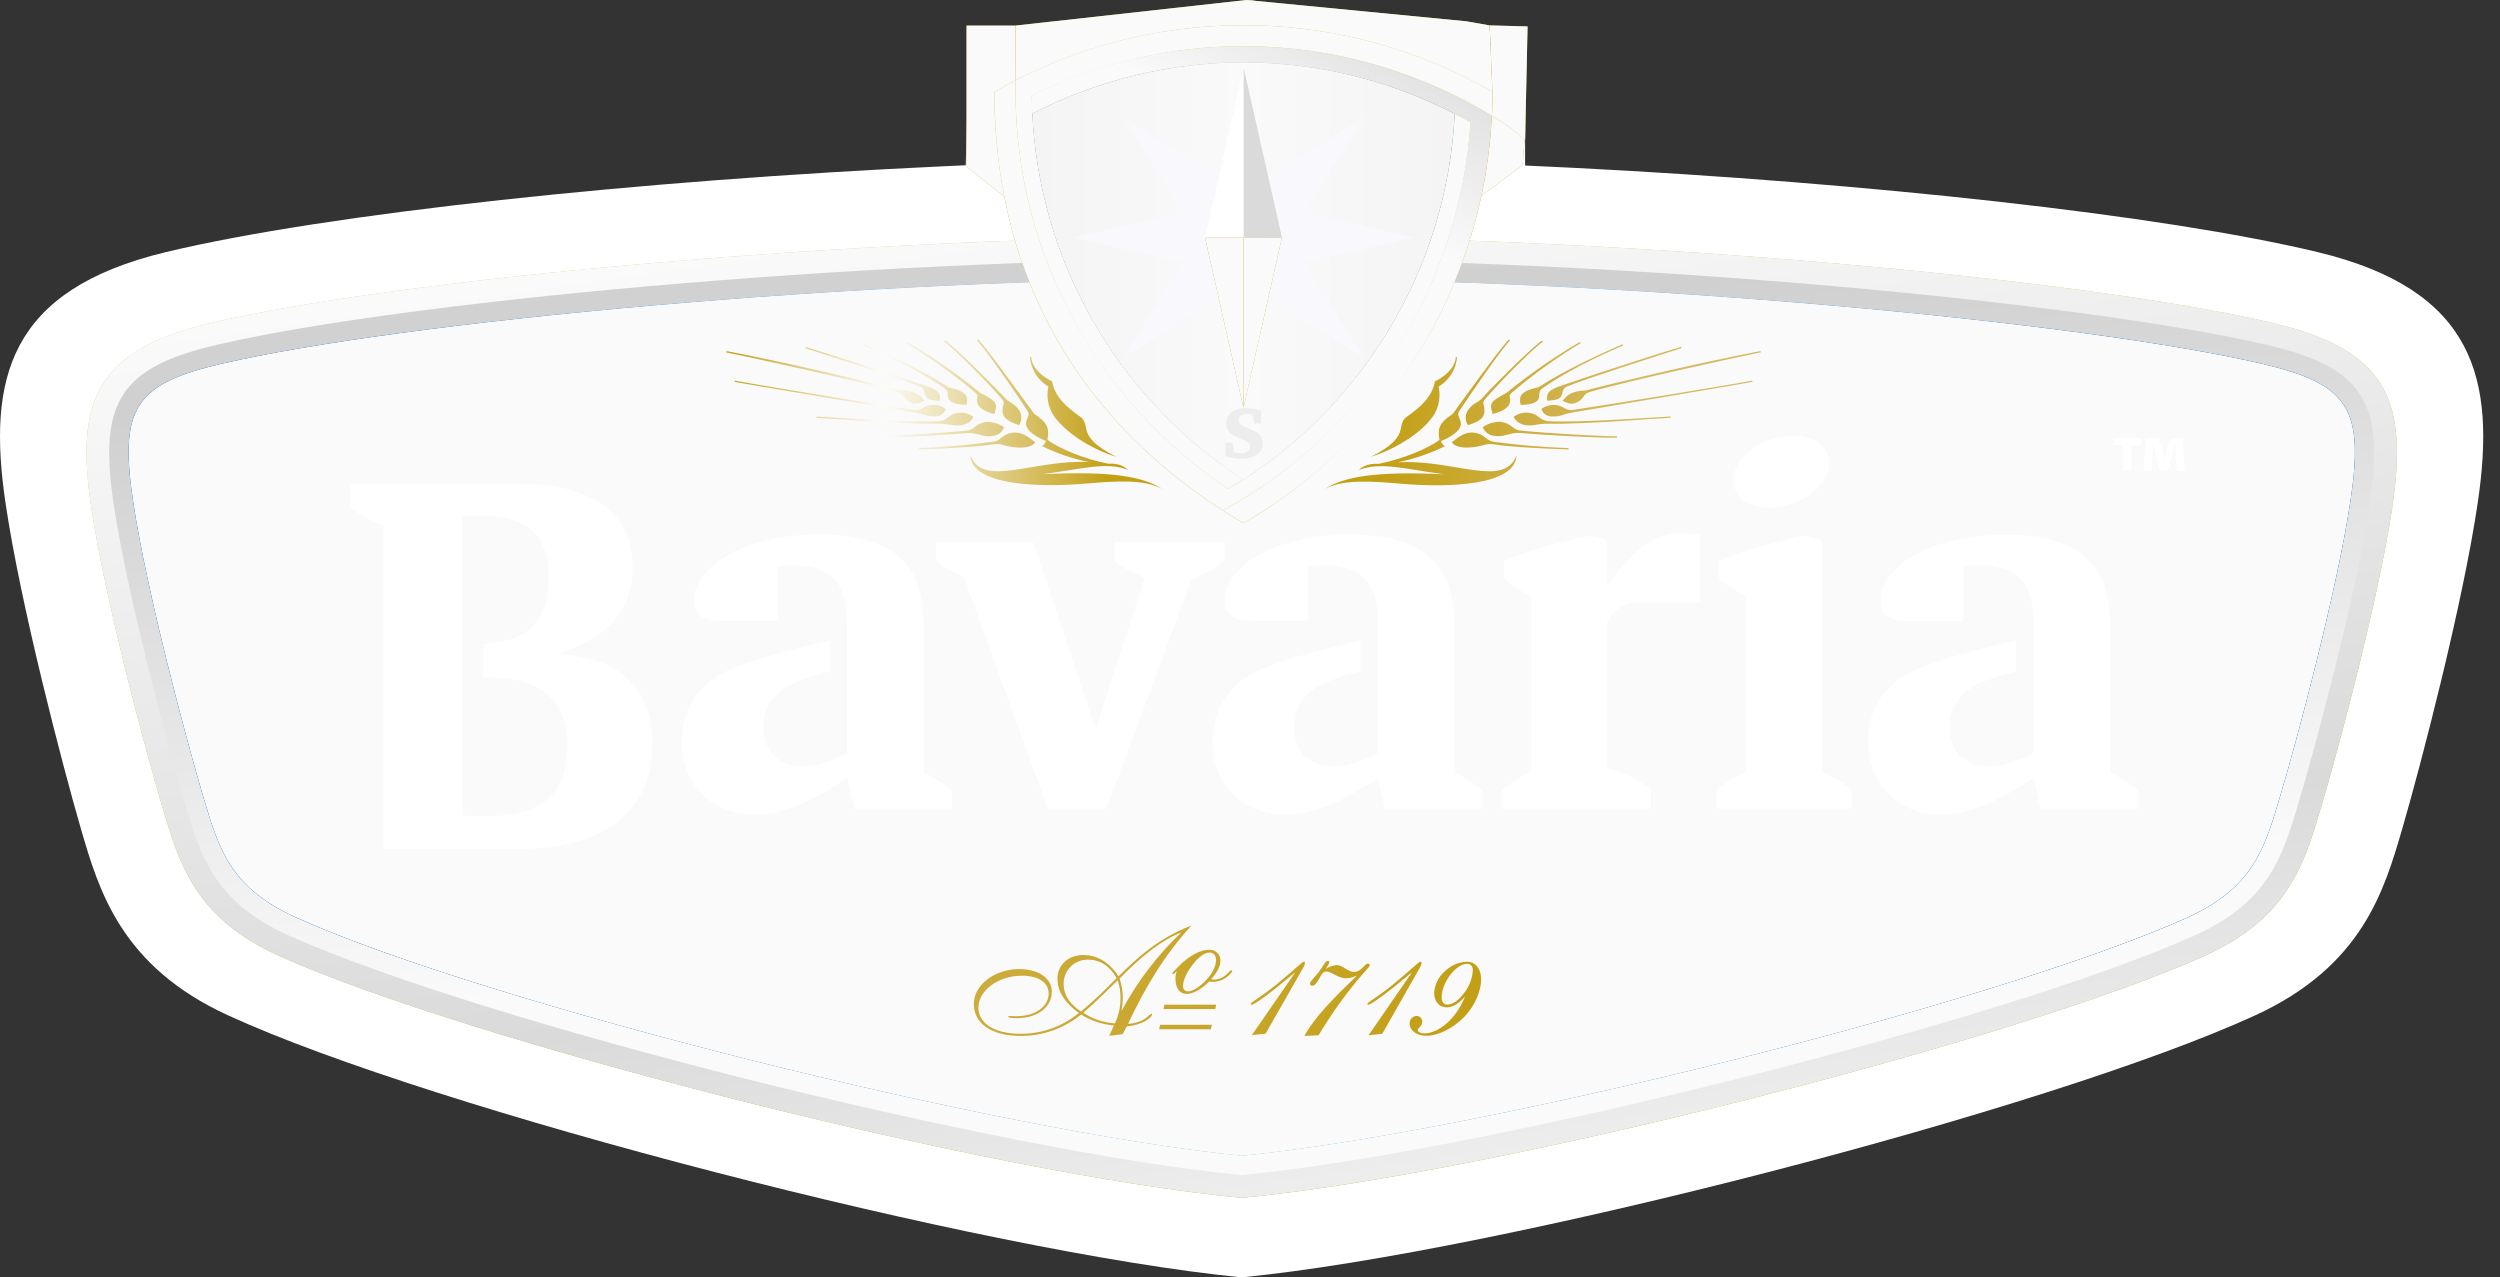 <svg width="137" height="70" viewBox="0 0 137 70" fill="none" xmlns="http://www.w3.org/2000/svg">
<rect x="0" y="0" width="137" height="70" fill="#333333" stroke="none"/>
<path d="M68.041 70C53.935 68.619 23.709 60.791 12.491 55.638C6.625 52.951 5.414 48.779 4.439 45.435C3.43 41.961 1.109 33.089 0.296 27.517C-0.688 20.795 0.431 15.892 9.093 13.815C17.904 11.703 34.983 9.887 51.727 9.111L52.922 9.057L53.12 1.735L68.588 0.018L83.575 2.918V9.071C84.451 9.109 85.327 9.151 86.204 9.195C102.343 10.015 118.498 11.775 126.985 13.81C135.647 15.887 136.769 20.79 135.786 27.511C134.967 33.104 132.647 41.97 131.651 45.389C130.655 48.809 129.455 52.946 123.588 55.64C112.374 60.791 82.15 68.619 68.041 70Z" fill="white"/>
<path d="M68.042 65.643C81.955 64.314 110.429 57.024 120.744 52.411C125.394 50.331 126.268 47.342 127.173 44.31C128.179 40.95 130.352 32.763 131.095 27.813C131.972 21.932 130.82 19.166 124.486 17.687C114.097 15.261 89.005 12.944 68.047 12.944C47.089 12.944 21.991 15.261 11.608 17.687C5.275 19.166 4.118 21.932 5.002 27.813C5.743 32.763 7.918 40.95 8.923 44.31C9.829 47.342 10.702 50.331 15.354 52.411C25.656 57.024 54.128 64.314 68.042 65.643Z" fill="url(#paint0_linear_308_1311)"/>
<path d="M68.041 64.396C54.631 63.091 26.412 56.002 15.855 51.279C11.748 49.445 10.996 46.921 10.123 43.998C9.21 40.939 6.979 32.638 6.227 27.632C5.384 22.006 6.598 20.129 11.883 18.895C21.628 16.616 46.518 14.183 68.041 14.183C89.565 14.183 114.456 16.62 124.202 18.895C129.486 20.122 130.701 22.006 129.856 27.632C129.102 32.654 126.876 40.953 125.97 43.958C125.094 46.918 124.333 49.445 120.23 51.279C109.668 56.002 81.448 63.091 68.041 64.396Z" fill="url(#paint1_linear_308_1311)"/>
<path style="mix-blend-mode:multiply" d="M68.042 65.643C81.955 64.314 110.429 57.024 120.744 52.411C125.394 50.331 126.268 47.342 127.173 44.31C128.179 40.95 130.352 32.763 131.095 27.813C131.972 21.932 130.82 19.166 124.486 17.687C114.097 15.261 89.005 12.944 68.047 12.944C47.089 12.944 21.991 15.261 11.608 17.687C5.275 19.166 4.118 21.932 5.002 27.813C5.743 32.763 7.918 40.95 8.923 44.31C9.829 47.342 10.702 50.331 15.354 52.411C25.656 57.024 54.128 64.314 68.042 65.643Z" fill="url(#paint2_linear_308_1311)"/>
<path style="mix-blend-mode:multiply" d="M68.041 64.396C54.631 63.091 26.412 56.002 15.855 51.279C11.748 49.445 10.996 46.921 10.123 43.998C9.21 40.939 6.979 32.638 6.227 27.632C5.384 22.006 6.598 20.129 11.883 18.895C21.628 16.616 46.518 14.183 68.041 14.183C89.565 14.183 114.456 16.62 124.202 18.895C129.486 20.122 130.701 22.006 129.856 27.632C129.102 32.654 126.876 40.953 125.97 43.958C125.094 46.918 124.333 49.445 120.23 51.279C109.668 56.002 81.448 63.091 68.041 64.396Z" fill="url(#paint3_linear_308_1311)"/>
<path d="M68.042 63.327C54.7 62.006 26.713 54.97 16.297 50.311C12.637 48.674 12.016 46.588 11.152 43.698C10.255 40.689 8.032 32.428 7.296 27.475C6.532 22.376 7.391 21.035 12.136 19.938C21.823 17.677 46.598 15.256 68.049 15.256C89.499 15.256 114.278 17.677 123.962 19.938C128.706 21.044 129.57 22.392 128.799 27.475C128.054 32.445 125.842 40.668 124.943 43.654C124.079 46.571 123.45 48.674 119.792 50.315C109.373 54.974 81.387 62.009 68.045 63.331L68.042 63.327Z" fill="#0093D4"/>
<path style="mix-blend-mode:multiply" d="M68.042 63.327C54.7 62.006 26.713 54.97 16.297 50.311C12.637 48.674 12.016 46.588 11.152 43.698C10.255 40.689 8.032 32.428 7.296 27.475C6.532 22.376 7.391 21.035 12.136 19.938C21.823 17.677 46.598 15.256 68.049 15.256C89.499 15.256 114.278 17.677 123.962 19.938C128.706 21.044 129.57 22.392 128.799 27.475C128.054 32.445 125.842 40.668 124.943 43.654C124.079 46.571 123.45 48.674 119.792 50.315C109.373 54.974 81.387 62.009 68.045 63.331L68.042 63.327Z" fill="url(#paint4_linear_308_1311)"/>
<path d="M123.735 20.875C115.864 19.04 98.042 17.109 80.137 16.457C80.041 16.632 79.945 16.795 79.845 16.963C97.817 17.607 115.776 19.549 123.618 21.382C126.773 22.162 127.534 22.595 127.569 24.721C127.545 25.567 127.463 26.41 127.323 27.245C126.594 32.111 124.402 40.263 123.518 43.213C122.668 46.017 122.251 47.542 119.184 48.934C108.975 53.508 81.273 60.488 68.041 61.822C54.806 60.488 27.113 53.508 16.898 48.941C13.834 47.553 13.422 46.049 12.577 43.27C11.688 40.291 9.485 32.1 8.76 27.25C8.617 26.416 8.534 25.573 8.511 24.726C8.548 22.602 9.306 22.169 12.461 21.396C20.314 19.561 38.304 17.615 56.294 16.974C56.216 16.809 56.135 16.639 56.058 16.464C38.117 17.112 20.235 19.049 12.346 20.89C9.219 21.575 7.964 22.364 7.994 24.733C8.016 25.605 8.101 26.474 8.248 27.333C8.984 32.24 11.185 40.424 12.079 43.425C12.886 46.173 13.471 48.001 16.687 49.419C27.013 54.032 54.698 61 68.015 62.348H68.04H68.066C81.387 61 109.081 54.034 119.396 49.419C122.619 47.996 123.204 46.152 124.014 43.376C124.905 40.396 127.095 32.261 127.837 27.333C127.982 26.473 128.065 25.603 128.088 24.732C128.123 22.357 126.861 21.577 123.735 20.875Z" fill="#C39F14"/>
<g style="mix-blend-mode:multiply">
<path d="M68.042 63.327C54.7 62.006 26.713 54.97 16.297 50.311C12.637 48.674 12.016 46.588 11.152 43.698C10.255 40.689 8.032 32.428 7.296 27.475C6.532 22.376 7.391 21.035 12.136 19.938C21.823 17.677 46.598 15.256 68.049 15.256C89.499 15.256 114.278 17.677 123.962 19.938C128.706 21.044 129.57 22.392 128.799 27.475C128.054 32.445 125.842 40.668 124.943 43.654C124.079 46.571 123.45 48.674 119.792 50.315C109.373 54.974 81.387 62.009 68.045 63.331L68.042 63.327Z" fill="#FAFAFA"/>
</g>
<path d="M68.041 62.083L68.066 61.825L68.041 62.083Z" fill="#C39F14"/>
<path d="M66.648 55.054L66.597 55.298H63.76L63.812 55.054H66.648ZM66.412 56.158L66.357 56.402H63.521L63.574 56.158H66.412ZM61.041 56.197C60.403 56.14 59.786 55.935 59.241 55.598C58.31 56.358 57.144 56.773 55.942 56.77C54.318 56.77 53.366 56.081 53.366 55.017C53.366 53.953 54.538 53.105 55.842 53.105C56.959 53.105 57.641 53.647 57.641 54.332C57.641 55.182 56.877 55.797 55.713 55.797C55.399 55.797 55.25 55.764 55.25 55.706C55.25 55.689 55.28 55.671 55.334 55.671C55.388 55.671 55.483 55.689 55.674 55.689C56.794 55.689 57.467 55.121 57.467 54.448C57.467 53.857 56.92 53.468 56.018 53.468C54.67 53.468 53.616 54.3 53.616 55.221C53.616 56.06 54.475 56.651 55.926 56.651C57.092 56.656 58.222 56.254 59.122 55.514C58.337 54.938 57.949 54.323 57.949 53.633C57.949 52.818 58.603 52.334 59.379 52.334C59.972 52.334 60.738 52.616 61.292 53.507C62.282 52.525 63.427 51.438 65.3 50.713C63.788 52.353 62.724 54.178 61.818 56.106C62.743 56.057 62.971 55.559 63.109 55.559C63.109 55.559 63.137 55.559 63.137 55.584C63.137 55.741 62.638 56.174 61.753 56.241L61.521 56.672L60.782 56.763C60.876 56.577 60.959 56.378 61.041 56.194V56.197ZM61.192 53.601C60.813 52.928 60.277 52.588 59.614 52.588C59.44 52.587 59.267 52.62 59.106 52.685C58.944 52.751 58.797 52.848 58.674 52.971C58.55 53.094 58.452 53.24 58.386 53.401C58.319 53.563 58.285 53.735 58.286 53.91C58.286 54.518 58.587 54.984 59.236 55.433C59.918 54.855 60.571 54.242 61.192 53.598V53.601ZM61.404 54.725C61.41 54.383 61.359 54.043 61.253 53.719C60.627 54.318 60.035 54.933 59.362 55.499C59.879 55.842 60.478 56.043 61.097 56.081C61.298 55.656 61.403 55.192 61.404 54.721V54.725ZM64.734 51.098C63.746 51.472 62.631 52.315 61.353 53.627C61.472 53.976 61.531 54.341 61.528 54.709C61.524 54.944 61.499 55.179 61.453 55.41C62.31 53.805 63.419 52.349 64.738 51.095L64.734 51.098ZM66.529 53.689C66.822 53.669 67.096 53.538 67.295 53.322L67.416 53.198C67.437 53.184 67.462 53.175 67.488 53.173C67.514 53.173 67.525 53.191 67.525 53.224C67.526 53.232 67.525 53.239 67.523 53.246C67.522 53.254 67.519 53.261 67.514 53.266L67.416 53.372C67.297 53.505 67.152 53.613 66.99 53.688C66.828 53.763 66.652 53.803 66.473 53.806C66.401 53.808 66.329 53.802 66.259 53.789C65.809 54.239 65.374 54.465 65.032 54.465C64.643 54.465 64.413 54.162 64.413 53.598C64.417 53.467 64.442 53.338 64.487 53.216C64.394 53.322 64.329 53.382 64.285 53.382C64.242 53.382 64.238 53.372 64.238 53.347C64.238 53.322 64.366 53.172 64.615 52.926C65.207 52.339 65.805 52.05 66.24 52.05C66.323 52.041 66.406 52.051 66.485 52.077C66.564 52.104 66.636 52.147 66.697 52.204C66.757 52.261 66.805 52.331 66.836 52.408C66.867 52.485 66.882 52.568 66.878 52.651C66.878 52.968 66.703 53.284 66.371 53.657C66.424 53.672 66.478 53.682 66.532 53.685L66.529 53.689ZM65.115 54.329C65.29 54.329 65.632 54.171 65.982 53.829C66.415 53.414 66.639 52.953 66.639 52.616C66.639 52.35 66.499 52.199 66.289 52.199C66.012 52.199 65.698 52.427 65.346 52.874C64.993 53.321 64.829 53.771 64.829 54.029C64.831 54.225 64.923 54.325 65.118 54.325L65.115 54.329ZM70.986 53.277C69.547 54.483 68.725 55.065 68.587 55.065C68.56 55.065 68.541 55.04 68.541 55.007C68.541 54.931 69.048 54.676 69.943 53.955C70.934 53.147 71.356 52.706 71.44 52.706C71.479 52.706 71.512 52.73 71.512 52.756C71.5 52.857 71.466 52.953 71.412 53.039L69.354 56.644L68.601 56.726L70.986 53.277ZM74.367 53.452C74.178 53.547 73.972 53.602 73.761 53.614C73.335 53.614 72.958 53.237 72.69 53.237C72.495 53.237 72.402 53.428 72.255 53.692C72.132 53.91 72.026 54.018 71.905 54.018C71.874 54.019 71.844 54.009 71.822 53.988C71.799 53.968 71.785 53.94 71.782 53.91C71.782 53.794 72.005 53.601 72.264 53.272C72.558 52.881 72.625 52.655 72.769 52.655C72.818 52.655 72.844 52.678 72.844 52.739C72.838 52.78 72.823 52.82 72.8 52.855L72.651 53.103C72.83 52.982 73.036 52.907 73.251 52.886C73.573 52.886 73.878 53.261 74.185 53.261C74.627 53.261 74.769 52.804 74.96 52.804C75.035 52.804 75.063 52.839 75.063 52.912C75.063 53.019 73.85 54.096 72.259 56.73L71.479 56.77C72.034 55.755 73.053 54.721 74.371 53.449L74.367 53.452ZM77.382 53.277C75.938 54.483 75.116 55.065 74.977 55.065C74.951 55.065 74.932 55.04 74.932 55.007C74.932 54.931 75.44 54.676 76.334 53.955C77.321 53.147 77.747 52.706 77.827 52.706C77.868 52.706 77.903 52.73 77.903 52.756C77.89 52.857 77.855 52.953 77.801 53.039L75.75 56.649L74.995 56.732L77.382 53.277ZM79.294 55.205C78.879 55.205 78.593 54.914 78.593 54.39C78.624 53.953 78.823 53.544 79.149 53.251C79.477 52.918 79.919 52.722 80.386 52.702C80.84 52.702 81.165 53.07 81.165 53.675C81.165 54.279 80.84 55.089 80.278 55.689C79.624 56.379 78.781 56.761 78.162 56.761C77.606 56.761 77.247 56.446 77.247 56.102C77.243 56.049 77.251 55.995 77.268 55.945C77.285 55.894 77.312 55.848 77.347 55.808C77.383 55.767 77.426 55.735 77.474 55.711C77.522 55.688 77.574 55.674 77.627 55.671C77.669 55.671 77.71 55.679 77.749 55.694C77.787 55.71 77.822 55.734 77.851 55.763C77.88 55.793 77.903 55.828 77.918 55.867C77.933 55.906 77.941 55.947 77.939 55.989C77.939 56.246 77.692 56.339 77.692 56.428C77.692 56.546 77.827 56.627 78.078 56.627C78.761 56.627 79.759 55.925 80.286 54.607C79.943 55.005 79.601 55.203 79.298 55.203L79.294 55.205ZM80.397 52.818C79.778 52.818 79.003 53.841 79.003 54.656C79.003 54.912 79.135 55.054 79.291 55.054C79.605 55.054 79.943 54.821 80.257 54.383C80.518 54.043 80.676 53.635 80.71 53.207C80.718 52.951 80.598 52.818 80.397 52.818Z" fill="url(#paint5_linear_308_1311)"/>
<path d="M117.35 24.015V24.381H116.812V25.799H116.353V24.381H115.827V24.008L117.35 24.015ZM119.278 25.806L119.226 24.9C119.226 24.724 119.226 24.526 119.226 24.29H119.199C119.154 24.493 119.094 24.73 119.049 24.914L118.796 25.783H118.349L118.12 24.907C118.086 24.751 118.041 24.5 117.995 24.297H117.969C117.969 24.507 117.969 24.724 117.955 24.907L117.902 25.813H117.469L117.587 24.022H118.288L118.491 24.658C118.532 24.796 118.558 24.933 118.604 25.184C118.649 24.993 118.688 24.823 118.728 24.672L118.945 24.029H119.608L119.72 25.82L119.278 25.806Z" fill="white"/>
<path d="M86.145 22.472C85.883 22.511 85.699 22.309 85.458 22.237C85.291 22.187 85.114 22.176 84.942 22.207C84.77 22.237 84.608 22.308 84.468 22.413C84.507 22.538 84.587 22.648 84.695 22.722C84.804 22.797 84.934 22.832 85.066 22.823C85.539 22.833 85.606 22.702 86.196 22.6C88.368 22.229 95.442 21.051 96.052 20.919L96.005 20.861C95.404 20.991 88.307 22.153 86.145 22.472ZM84.794 21.964C85.089 21.911 85.458 21.964 85.581 21.657C85.634 21.526 85.623 21.284 85.877 21.179C86.961 20.725 90.827 19.51 92.154 19.075L92.128 19.007C91.565 19.161 87.939 20.318 85.884 21.024C85.085 21.303 84.68 21.401 84.794 21.964ZM85.62 21.964C85.821 22.038 86.123 22.279 86.561 21.964C86.784 21.808 86.815 21.57 87.087 21.491C89.111 20.896 95.922 19.41 96.496 19.308L96.476 19.238C93.469 19.808 88.883 20.875 86.882 21.401C85.979 21.422 85.791 21.789 85.62 21.969V21.964ZM81.157 21.88C80.982 22.055 80.73 22.101 80.482 22.427C80.384 22.55 80.327 22.701 80.32 22.859C80.314 23.016 80.358 23.172 80.445 23.303C81.124 23.07 81.397 22.895 81.343 22.367C81.324 22.164 81.21 22.083 81.374 21.881C82.354 20.747 84.074 19.054 84.549 18.718L84.491 18.662C84.007 19.007 82.209 20.746 81.157 21.885V21.88ZM81.799 22.686C82.149 22.593 82.768 22.413 82.759 21.918C82.759 21.715 82.645 21.708 82.842 21.522C84.025 20.513 85.29 19.604 86.622 18.802L86.575 18.742C85.165 19.568 83.821 20.5 82.554 21.531C81.623 22.022 81.623 22.102 81.799 22.691V22.686ZM83.331 22.186C83.706 22.186 84.296 22.139 84.347 21.745C84.372 21.57 84.314 21.433 84.535 21.273C86.3 20.036 88.431 19.17 88.957 18.928L88.915 18.863C87.998 19.266 85.835 20.227 84.316 21.215C83.317 21.44 83.22 21.699 83.331 22.192V22.186ZM80.81 23.713C80.184 23.627 79.75 24.114 79.557 24.239C79.778 24.555 80.4 24.59 81.057 24.451C81.408 24.381 81.459 24.307 81.806 24.342C82.714 24.491 84.647 24.588 85.951 24.63V24.556C84.568 24.51 83.189 24.393 81.818 24.206C81.378 24.104 81.387 23.799 80.81 23.718V23.713ZM84.833 23.079C84.508 23.052 84.344 22.833 84.098 22.707C83.911 22.626 83.705 22.596 83.502 22.62C83.299 22.644 83.106 22.722 82.943 22.846C83.092 23.121 83.364 23.324 83.862 23.315C84.119 23.315 84.333 23.21 84.849 23.219C86.699 23.264 90.752 22.93 91.558 22.891L91.537 22.823C90.88 22.851 86.67 23.172 84.833 23.084V23.079ZM83.255 23.585C82.871 23.524 82.863 23.224 82.267 23.116C81.904 23.097 81.547 23.202 81.252 23.413C81.394 23.704 81.613 23.92 82.163 23.901C82.535 23.885 82.824 23.703 83.257 23.725C84.756 23.85 87.62 24.004 88.613 23.985L88.601 23.91C87.912 23.918 84.747 23.746 83.262 23.59L83.255 23.585ZM78.311 23.084C78.548 22.835 78.72 22.531 78.812 22.2C78.903 21.868 78.912 21.519 78.837 21.184C79.122 21.016 79.363 20.782 79.538 20.5C79.713 20.219 79.818 19.9 79.843 19.57H79.781C79.723 20.413 78.633 20.9 78.633 20.9C78.482 21.761 77.816 22.327 77.108 22.828C76.861 23.003 76.819 23.193 76.758 23.529C76.67 23.973 76.286 24.455 75.119 25.035C76.108 24.732 77.445 24.06 78.318 23.089L78.311 23.084ZM76.616 25.326C77.507 25.147 78.371 24.852 79.185 24.449C79.131 24.42 79.083 24.38 79.046 24.331C79.008 24.282 78.982 24.226 78.968 24.165C79.206 24.079 79.431 23.961 79.638 23.815C80.002 23.548 80.118 23.317 80.028 23.059C79.932 22.772 79.843 22.726 79.986 22.498C80.637 21.517 82.223 19.212 82.742 18.658L82.677 18.607C81.935 19.449 80.451 21.531 79.604 22.689C78.849 23.173 78.77 23.51 78.887 24.106C78.267 24.57 76.889 25.157 75.543 25.419C74.987 25.384 74.642 25.573 74.469 25.757C75.634 25.287 76.987 25.708 79.157 25.992C75.329 25.806 73.626 26.134 72.565 26.814C73.606 26.234 75.194 26.376 76.833 26.512C79.269 26.719 83.034 26.645 83.106 24.959C82.412 26.763 79.708 25.171 76.623 25.331L76.616 25.326ZM40.285 20.86L40.241 20.918C40.847 21.049 47.923 22.227 50.095 22.598C50.685 22.7 50.75 22.831 51.224 22.821C51.355 22.83 51.486 22.795 51.595 22.721C51.704 22.646 51.784 22.537 51.823 22.411C51.683 22.306 51.521 22.236 51.349 22.205C51.177 22.175 51 22.185 50.833 22.236C50.593 22.307 50.408 22.509 50.146 22.47C47.983 22.153 40.888 20.991 40.285 20.86ZM50.405 21.035C48.352 20.334 44.726 19.172 44.163 19.017L44.135 19.086C45.462 19.517 49.331 20.732 50.412 21.189C50.666 21.294 50.656 21.54 50.708 21.668C50.833 21.98 51.201 21.922 51.495 21.974C51.611 21.401 51.204 21.303 50.405 21.028V21.035ZM49.402 21.401C47.408 20.875 42.822 19.803 39.822 19.242L39.801 19.312C40.374 19.414 47.185 20.9 49.208 21.494C49.476 21.573 49.508 21.811 49.734 21.967C50.17 22.279 50.47 22.038 50.673 21.967C50.498 21.789 50.309 21.422 49.402 21.401ZM51.798 18.656L51.741 18.712C52.216 19.049 53.935 20.742 54.917 21.876C55.081 22.078 54.966 22.158 54.945 22.362C54.894 22.888 55.167 23.063 55.844 23.298C55.932 23.167 55.977 23.011 55.97 22.854C55.964 22.696 55.906 22.544 55.807 22.421C55.56 22.095 55.299 22.043 55.132 21.875C54.081 20.746 52.284 19.007 51.798 18.662V18.656ZM53.727 21.531C52.464 20.503 51.126 19.573 49.723 18.748L49.672 18.807C51.005 19.609 52.269 20.519 53.453 21.527C53.649 21.713 53.535 21.72 53.534 21.924C53.534 22.418 54.137 22.598 54.496 22.691C54.661 22.102 54.666 22.022 53.735 21.536L53.727 21.531ZM51.974 21.215C50.454 20.227 48.293 19.266 47.376 18.863L47.334 18.928C47.86 19.172 49.991 20.036 51.756 21.273C51.977 21.433 51.918 21.566 51.942 21.745C51.995 22.139 52.584 22.183 52.961 22.186C53.069 21.699 52.973 21.44 51.974 21.226V21.215ZM54.473 24.195C53.102 24.386 51.722 24.506 50.338 24.556V24.632C51.642 24.59 53.572 24.493 54.482 24.344C54.833 24.309 54.89 24.383 55.229 24.453C55.888 24.591 56.51 24.556 56.732 24.241C56.538 24.118 56.105 23.631 55.477 23.715C54.901 23.799 54.913 24.104 54.473 24.206V24.195ZM44.752 22.826L44.731 22.895C45.538 22.933 49.588 23.268 51.441 23.222C51.967 23.222 52.17 23.315 52.428 23.319C52.925 23.328 53.199 23.124 53.348 22.849C53.184 22.726 52.991 22.648 52.787 22.623C52.584 22.599 52.377 22.629 52.189 22.711C51.946 22.837 51.783 23.061 51.457 23.082C49.62 23.172 45.41 22.851 44.752 22.828V22.826ZM47.681 23.916L47.671 23.992C48.664 24.011 51.527 23.857 53.025 23.732C53.458 23.706 53.748 23.888 54.121 23.908C54.669 23.927 54.892 23.711 55.029 23.42C54.735 23.209 54.377 23.104 54.016 23.122C53.42 23.231 53.409 23.531 53.025 23.592C51.542 23.746 48.379 23.918 47.681 23.918V23.916ZM61.169 25.031C60 24.451 59.617 23.969 59.53 23.526C59.46 23.184 59.418 22.989 59.179 22.825C58.478 22.328 57.805 21.762 57.651 20.896C57.651 20.896 56.562 20.409 56.506 19.566H56.445C56.47 19.896 56.574 20.216 56.749 20.497C56.925 20.778 57.165 21.013 57.451 21.18C57.376 21.516 57.384 21.865 57.476 22.196C57.568 22.528 57.74 22.831 57.977 23.08C58.846 24.06 60.182 24.732 61.169 25.033V25.031ZM53.176 24.952C53.25 26.639 57.015 26.705 59.447 26.505C61.081 26.369 62.676 26.227 63.717 26.807C62.666 26.127 60.953 25.799 57.125 25.985C59.297 25.701 60.65 25.284 61.814 25.75C61.638 25.566 61.288 25.377 60.741 25.412C59.393 25.156 58.017 24.563 57.397 24.099C57.511 23.503 57.434 23.166 56.678 22.683C55.831 21.524 54.349 19.442 53.605 18.6L53.542 18.651C54.068 19.205 55.646 21.51 56.294 22.491C56.44 22.719 56.35 22.765 56.252 23.052C56.166 23.31 56.279 23.541 56.645 23.808C56.852 23.954 57.077 24.072 57.314 24.158C57.301 24.219 57.275 24.275 57.237 24.324C57.199 24.373 57.152 24.413 57.097 24.442C57.912 24.845 58.776 25.139 59.667 25.319C56.584 25.171 53.875 26.763 53.176 24.954V24.952Z" fill="url(#paint6_linear_308_1311)"/>
<path d="M54.496 5.036C54.88 4.815 55.267 4.601 55.658 4.401C55.556 8.812 56.57 13.178 58.607 17.092C60.644 21.006 63.637 24.342 67.309 26.789C70.919 24.66 73.944 21.666 76.111 18.078C78.278 14.49 79.519 10.419 79.724 6.233C80.014 6.382 80.303 6.538 80.589 6.701C80.304 11.104 78.91 15.363 76.537 19.083C74.163 22.803 70.888 25.863 67.016 27.977C58.569 22.546 54.491 14.448 54.496 5.036Z" fill="url(#paint7_linear_308_1311)"/>
<path d="M68.148 28.668C67.763 28.449 67.386 28.218 67.016 27.978C70.888 25.861 74.161 22.8 76.533 19.079C78.904 15.359 80.297 11.099 80.581 6.696C76.931 4.633 72.826 3.51 68.634 3.427C64.442 3.345 60.296 4.305 56.568 6.222C56.552 5.895 56.545 5.567 56.541 5.236C60.498 3.282 64.885 2.361 69.293 2.556C73.701 2.752 77.988 4.058 81.757 6.354C81.532 10.914 80.168 15.345 77.791 19.242C75.414 23.14 72.099 26.381 68.148 28.668Z" fill="url(#paint8_linear_308_1311)"/>
<path d="M55.659 4.399C55.555 8.811 56.568 13.177 58.602 17.092C60.638 21.007 63.629 24.345 67.299 26.794C67.583 26.626 67.862 26.454 68.138 26.277C64.614 24.007 61.709 20.896 59.685 17.225C57.661 13.553 56.581 9.436 56.542 5.244C60.498 3.289 64.883 2.365 69.292 2.558C73.7 2.752 77.988 4.056 81.757 6.35C81.778 5.912 81.79 5.474 81.787 5.027C77.83 2.749 73.367 1.499 68.803 1.389C64.239 1.28 59.72 2.314 55.659 4.399Z" fill="url(#paint9_linear_308_1311)"/>
<path d="M81.787 5.03C77.83 2.752 73.367 1.501 68.803 1.391C64.239 1.281 59.72 2.315 55.658 4.399L55.646 1.402L68.304 0L80.344 1.166L81.632 1.392L81.787 5.03Z" fill="url(#paint10_linear_308_1311)"/>
<path d="M68.136 26.277C64.75 24.097 61.934 21.139 59.922 17.65C57.91 14.162 56.76 10.243 56.568 6.22C60.149 4.38 64.119 3.42 68.145 3.423C72.172 3.425 76.141 4.388 79.72 6.233C79.524 10.255 78.371 14.172 76.356 17.658C74.341 21.144 71.523 24.099 68.136 26.277Z" fill="#0093D4"/>
<path style="mix-blend-mode:multiply" d="M68.136 26.277C64.75 24.097 61.934 21.139 59.922 17.65C57.91 14.162 56.76 10.243 56.568 6.22C60.149 4.38 64.119 3.42 68.145 3.423C72.172 3.425 76.141 4.388 79.72 6.233C79.524 10.255 78.371 14.172 76.356 17.658C74.341 21.144 71.523 24.099 68.136 26.277Z" fill="url(#paint11_linear_308_1311)"/>
<path style="mix-blend-mode:multiply" d="M68.136 26.277C64.75 24.097 61.934 21.139 59.922 17.65C57.91 14.162 56.76 10.243 56.568 6.22C60.149 4.38 64.119 3.42 68.145 3.423C72.172 3.425 76.141 4.388 79.72 6.233C79.524 10.255 78.371 14.172 76.356 17.658C74.341 21.144 71.523 24.099 68.136 26.277Z" fill="url(#paint12_linear_308_1311)"/>
<path style="mix-blend-mode:multiply" d="M68.148 28.668C67.763 28.449 67.386 28.218 67.016 27.978C70.888 25.861 74.161 22.8 76.533 19.079C78.904 15.359 80.297 11.099 80.581 6.696C76.931 4.633 72.826 3.51 68.634 3.427C64.442 3.345 60.296 4.305 56.568 6.222C56.552 5.895 56.545 5.567 56.541 5.236C60.498 3.282 64.885 2.361 69.293 2.556C73.701 2.752 77.988 4.058 81.757 6.354C81.532 10.914 80.168 15.345 77.791 19.242C75.414 23.14 72.099 26.381 68.148 28.668Z" fill="url(#paint13_linear_308_1311)"/>
<g style="mix-blend-mode:multiply">
<path style="mix-blend-mode:multiply" d="M55.659 4.399C55.555 8.811 56.568 13.177 58.602 17.092C60.638 21.007 63.629 24.345 67.299 26.794C67.583 26.626 67.862 26.454 68.138 26.277C64.614 24.007 61.709 20.896 59.685 17.225C57.661 13.553 56.581 9.436 56.542 5.244C60.498 3.289 64.883 2.365 69.292 2.558C73.7 2.752 77.988 4.056 81.757 6.35C81.778 5.912 81.79 5.474 81.787 5.027C77.83 2.749 73.367 1.499 68.803 1.389C64.239 1.28 59.72 2.314 55.659 4.399Z" fill="url(#paint14_linear_308_1311)"/>
</g>
<g style="mix-blend-mode:multiply">
<path style="mix-blend-mode:multiply" d="M81.787 5.03C77.83 2.752 73.367 1.501 68.803 1.391C64.239 1.281 59.72 2.315 55.658 4.399L55.646 1.402L68.304 0L80.344 1.166L81.632 1.392L81.787 5.03Z" fill="url(#paint15_linear_308_1311)"/>
</g>
<path d="M55.658 4.399L55.646 1.402H52.966V9.132L55.034 10.779C54.668 8.887 54.487 6.963 54.492 5.036C54.88 4.815 55.267 4.601 55.658 4.399Z" fill="url(#paint16_linear_308_1311)"/>
<g style="mix-blend-mode:multiply">
<path style="mix-blend-mode:multiply" d="M55.658 4.399L55.646 1.402H52.966V9.132L55.035 10.779C54.669 8.887 54.487 6.963 54.493 5.036C54.88 4.815 55.268 4.601 55.658 4.399Z" fill="url(#paint17_linear_308_1311)"/>
</g>
<path style="mix-blend-mode:multiply" d="M54.496 5.036C54.88 4.815 55.267 4.601 55.658 4.401C55.556 8.812 56.57 13.178 58.607 17.092C60.644 21.006 63.637 24.342 67.309 26.789C70.919 24.66 73.944 21.666 76.111 18.078C78.278 14.49 79.519 10.419 79.724 6.233C80.014 6.382 80.303 6.538 80.589 6.701C80.304 11.104 78.91 15.363 76.537 19.083C74.163 22.803 70.888 25.863 67.016 27.977C58.569 22.546 54.491 14.448 54.496 5.036Z" fill="url(#paint18_linear_308_1311)"/>
<path d="M81.624 1.392H81.634L81.788 5.029C81.788 5.47 81.788 5.914 81.758 6.352C82.4 6.717 83.001 7.149 83.552 7.64L83.576 7.658L83.711 1.448L81.624 1.392Z" fill="url(#paint19_linear_308_1311)"/>
<path d="M81.18 10.746C81.18 10.746 81.18 10.736 81.18 10.732L83.441 9.057L83.546 7.64C82.995 7.15 82.394 6.719 81.753 6.354C81.682 7.831 81.491 9.3 81.18 10.746Z" fill="url(#paint20_linear_308_1311)"/>
<path style="mix-blend-mode:multiply" d="M81.624 1.392H81.634L81.788 5.029C81.788 5.47 81.788 5.914 81.758 6.352C82.4 6.717 83.001 7.149 83.552 7.64L83.576 7.658L83.711 1.448L81.624 1.392Z" fill="url(#paint21_linear_308_1311)"/>
<path style="mix-blend-mode:multiply" d="M81.18 10.746C81.18 10.746 81.18 10.736 81.18 10.732L83.441 9.057L83.546 7.64C82.995 7.15 82.394 6.719 81.753 6.354C81.682 7.831 81.491 9.3 81.18 10.746Z" fill="url(#paint22_linear_308_1311)"/>
<path opacity="0.6" d="M71.44 14.387L77.464 13.025L71.44 11.659L74.735 6.434L68.145 10.59L61.556 6.434L64.851 11.659L58.827 13.025L64.851 14.387L61.556 19.613L68.145 15.457L74.735 19.613L71.44 14.387Z" fill="#E5F1FB"/>
<g style="mix-blend-mode:multiply">
<path d="M71.44 14.387L77.464 13.025L71.44 11.659L74.735 6.434L68.145 10.59L61.556 6.434L64.851 11.659L58.827 13.025L64.851 14.387L61.556 19.613L68.145 15.457L74.735 19.613L71.44 14.387Z" fill="#FAFAFA"/>
</g>
<g style="mix-blend-mode:multiply">
<path d="M71.44 14.387L77.464 13.025L71.44 11.659L74.735 6.434L68.145 10.59L61.556 6.434L64.851 11.659L58.827 13.025L64.851 14.387L61.556 19.613L68.145 15.457L74.735 19.613L71.44 14.387Z" fill="#F9F9FD"/>
</g>
<path d="M68.147 13.023V3.698L66.043 13.018L68.147 13.023Z" fill="white"/>
<path d="M70.255 13.023L68.152 3.704V13.023H70.255Z" fill="white"/>
<g style="mix-blend-mode:multiply">
<g style="mix-blend-mode:multiply">
<path d="M70.255 13.023L68.152 3.704V13.023H70.255Z" fill="#DADADA"/>
</g>
</g>
<path d="M66.037 13.023L68.14 22.342V13.023H66.037Z" fill="#C39F14"/>
<g style="mix-blend-mode:multiply">
<path style="mix-blend-mode:multiply" d="M66.037 13.023L68.14 22.342V13.023H66.037Z" fill="url(#paint23_linear_308_1311)"/>
</g>
<path d="M68.144 13.023V22.342L70.248 13.023H68.144Z" fill="url(#paint24_linear_308_1311)"/>
<g style="mix-blend-mode:multiply">
<path style="mix-blend-mode:multiply" d="M68.144 13.023V22.342L70.248 13.023H68.144Z" fill="url(#paint25_linear_308_1311)"/>
</g>
<path d="M67.164 24.262H67.542L67.632 24.756L67.688 24.816C67.79 24.83 67.893 24.836 67.996 24.835C68.317 24.835 68.503 24.686 68.503 24.47C68.504 24.398 68.478 24.328 68.431 24.274C68.299 24.129 68.072 24.083 67.802 23.962C67.391 23.787 67.193 23.55 67.193 23.203C67.193 22.712 67.59 22.363 68.245 22.363C68.54 22.368 68.832 22.422 69.109 22.525V23.201H68.734L68.653 22.756L68.604 22.709C68.527 22.681 68.446 22.669 68.364 22.672C68.047 22.672 67.875 22.814 67.875 23.023C67.875 23.271 68.101 23.34 68.461 23.492C68.941 23.692 69.193 23.852 69.193 24.285C69.193 24.793 68.767 25.143 68.043 25.143C67.746 25.134 67.452 25.086 67.167 25L67.164 24.262Z" fill="#EDEDED"/>
<path d="M52.161 43.347V44.306H46.809L46.421 42.624C44.493 43.949 42.849 44.636 41.338 44.636C38.998 44.636 37.363 42.967 37.363 40.639C37.363 38.755 38.337 37.4 40.083 36.654C41.258 36.151 43.063 35.651 45.469 35.087V36.808C42.972 37.372 41.824 38.172 41.824 39.849C41.824 41.162 42.672 42.012 43.99 42.012C44.639 42.012 45.44 41.758 46.414 41.281V33.991C46.414 31.949 45.483 30.98 43.503 30.98C43.195 30.975 42.887 31.005 42.586 31.069V34.021H39.557C38.527 34.021 38.038 33.719 38.038 32.857C38.038 31.143 40.649 29.294 44.865 29.294C47.327 29.294 48.95 29.893 49.844 31.171C50.509 32.124 50.633 33.332 50.633 34.929V42.361C51.027 42.534 51.86 42.974 52.161 43.347ZM79.718 42.362V34.931C79.718 33.334 79.594 32.126 78.924 31.173C78.036 29.895 76.411 29.296 73.95 29.296C69.735 29.296 67.114 31.145 67.114 32.859C67.114 33.721 67.602 34.023 68.634 34.023H71.668V31.069C71.97 31.005 72.279 30.975 72.588 30.98C74.567 30.98 75.499 31.949 75.499 33.991V41.281C74.525 41.758 73.72 42.012 73.074 42.012C71.754 42.012 70.909 41.162 70.909 39.849C70.909 38.172 72.055 37.372 74.555 36.808V35.087C72.141 35.651 70.348 36.151 69.168 36.654C67.416 37.4 66.447 38.757 66.447 40.639C66.447 42.967 68.082 44.636 70.424 44.636C71.927 44.636 73.563 43.949 75.507 42.624L75.89 44.306H81.238V43.347C80.938 42.974 80.104 42.534 79.718 42.362ZM96.976 24.1C95.565 24.612 94.71 25.809 95.062 26.777C95.414 27.744 96.841 28.112 98.25 27.597C99.659 27.082 100.517 25.886 100.164 24.919C99.812 23.951 98.385 23.585 96.976 24.1ZM99.852 42.313C100.296 42.489 101.141 42.943 101.486 43.325V44.306H94.058V43.325C94.4 42.943 95.248 42.489 95.689 42.313V32.661C95.139 32.387 94.517 32.014 94.191 31.678V30.745C95.213 30.228 97.64 29.581 98.848 29.371C99.199 29.383 99.542 29.474 99.852 29.639V42.313ZM88.079 29.639C87.769 29.478 87.427 29.389 87.078 29.378C85.869 29.588 83.439 30.235 82.416 30.752V31.685C82.745 32.021 83.368 32.394 83.916 32.668V42.32C83.476 42.496 82.63 42.95 82.284 43.332V44.313H90.473V43.227C89.75 42.714 88.938 42.338 88.079 42.117V34.054C88.231 33.734 88.473 33.466 88.775 33.282C89.078 33.098 89.427 33.006 89.781 33.018H93.162V29.306C92.756 29.249 92.345 29.224 91.935 29.231C90.317 29.231 88.989 30.822 88.079 32.109V29.639ZM67.104 29.704V30.724C66.725 31.075 65.952 31.478 65.29 31.763L60.641 44.313H57.416L52.812 31.595C52.258 31.355 51.609 31.02 51.29 30.719V29.699H56.614L60.049 39.942L62.72 31.669C62.115 31.406 61.413 31.041 61.066 30.719V29.699L67.104 29.704ZM31.09 40.852C31.09 38.363 29.654 37.123 26.757 37.123H26.485V35.285C28.953 35.162 30.071 34.016 30.071 31.585C30.071 29.334 28.845 28.254 26.298 28.254C25.996 28.254 25.695 28.268 25.365 28.3V44.683C25.782 44.711 26.184 44.727 26.555 44.727C29.684 44.734 31.09 43.586 31.09 40.844V40.852ZM35.752 40.745C35.752 44.399 33.197 46.515 28.492 46.515H21.004V28.782C20.354 28.572 19.748 28.245 19.215 27.818V26.502H28.25C32.51 26.502 34.662 28.112 34.662 31.108C34.662 33.464 33.226 35.074 30.455 35.849C33.901 35.949 35.752 37.726 35.752 40.738V40.745ZM115.652 42.369V34.938C115.652 33.341 115.529 32.133 114.863 31.18C113.971 29.902 112.348 29.303 109.885 29.303C105.668 29.303 103.049 31.152 103.049 32.866C103.049 33.728 103.537 34.03 104.569 34.03H107.596V31.069C107.898 31.005 108.207 30.975 108.516 30.98C110.495 30.98 111.426 31.949 111.426 33.991V41.281C110.451 41.758 109.647 42.012 109 42.012C107.684 42.012 106.835 41.162 106.835 39.849C106.835 38.172 107.983 37.372 110.481 36.808V35.087C108.068 35.651 106.274 36.151 105.095 36.654C103.342 37.4 102.375 38.757 102.375 40.639C102.375 42.967 104.01 44.636 106.348 44.636C107.854 44.636 109.489 43.949 111.431 42.624L111.817 44.306H117.17V43.347C116.872 42.974 116.041 42.534 115.652 42.362V42.369Z" fill="white"/>
<defs>
<linearGradient id="paint0_linear_308_1311" x1="63.353" y1="-7.256" x2="73.852" y2="65.01" gradientUnits="userSpaceOnUse">
<stop offset="0.19" stop-color="#DCC37A"/>
<stop offset="1" stop-color="#C39F14"/>
</linearGradient>
<linearGradient id="paint1_linear_308_1311" x1="71.538" y1="64.871" x2="65.649" y2="-2.44" gradientUnits="userSpaceOnUse">
<stop stop-color="#D3B556"/>
<stop offset="0.16" stop-color="#FDFBF7"/>
<stop offset="0.36" stop-color="#D9BE6E"/>
<stop offset="1" stop-color="#C39F14"/>
</linearGradient>
<linearGradient id="paint2_linear_308_1311" x1="65.852" y1="9.943" x2="74.103" y2="66.74" gradientUnits="userSpaceOnUse">
<stop stop-color="#FAFAFA"/>
<stop offset="0.18" stop-color="#F2F2F2"/>
<stop offset="0.72" stop-color="#DADADA"/>
<stop offset="1" stop-color="#F0F0F0"/>
</linearGradient>
<linearGradient id="paint3_linear_308_1311" x1="71.663" y1="66.302" x2="65.84" y2="-0.252" gradientUnits="userSpaceOnUse">
<stop offset="0.23" stop-color="#FAFAFA"/>
<stop offset="0.73" stop-color="#D0D0D0"/>
<stop offset="0.84" stop-color="#D2D2D2"/>
<stop offset="0.91" stop-color="#DBDBDB"/>
<stop offset="0.96" stop-color="#E8E8E8"/>
<stop offset="1" stop-color="#FAFAFA"/>
</linearGradient>
<linearGradient id="paint4_linear_308_1311" x1="19.441" y1="39.288" x2="116.98" y2="39.288" gradientUnits="userSpaceOnUse">
<stop stop-color="#1C53A1"/>
<stop offset="0.5" stop-color="#F9F9FD"/>
<stop offset="1" stop-color="#1C53A1"/>
</linearGradient>
<linearGradient id="paint5_linear_308_1311" x1="53.366" y1="53.74" x2="81.163" y2="53.74" gradientUnits="userSpaceOnUse">
<stop stop-color="#CDAC3D"/>
<stop offset="1" stop-color="#C39F14"/>
</linearGradient>
<linearGradient id="paint6_linear_308_1311" x1="39.801" y1="22.705" x2="96.49" y2="22.705" gradientUnits="userSpaceOnUse">
<stop stop-color="#C39F14"/>
<stop offset="0.15" stop-color="#FDFCF9"/>
<stop offset="0.37" stop-color="#C39F14"/>
<stop offset="0.63" stop-color="#C39F14"/>
<stop offset="0.88" stop-color="#D6BA62"/>
</linearGradient>
<linearGradient id="paint7_linear_308_1311" x1="80.589" y1="16.19" x2="54.496" y2="16.19" gradientUnits="userSpaceOnUse">
<stop stop-color="#C39F14"/>
<stop offset="0.15" stop-color="#F7F0E0"/>
<stop offset="0.46" stop-color="#C39F14"/>
<stop offset="0.74" stop-color="#C39F14"/>
<stop offset="1" stop-color="#C39F14"/>
</linearGradient>
<linearGradient id="paint8_linear_308_1311" x1="60.566" y1="23.561" x2="73.408" y2="1.544" gradientUnits="userSpaceOnUse">
<stop stop-color="#C39F14"/>
<stop offset="0.26" stop-color="#F7F0E0"/>
<stop offset="0.39" stop-color="#F7F0E0"/>
<stop offset="0.47" stop-color="#E9D9AB"/>
<stop offset="0.59" stop-color="#D6BA62"/>
<stop offset="0.74" stop-color="#C39F14"/>
<stop offset="1" stop-color="#C39F14"/>
</linearGradient>
<linearGradient id="paint9_linear_308_1311" x1="55.65" y1="14.089" x2="81.787" y2="14.089" gradientUnits="userSpaceOnUse">
<stop stop-color="#C39F14"/>
<stop offset="0.15" stop-color="#FDFCF9"/>
<stop offset="0.37" stop-color="#C39F14"/>
<stop offset="0.74" stop-color="#C39F14"/>
<stop offset="1" stop-color="#C39F14"/>
</linearGradient>
<linearGradient id="paint10_linear_308_1311" x1="14218.4" y1="967.099" x2="18117" y2="967.099" gradientUnits="userSpaceOnUse">
<stop stop-color="#C39F14"/>
<stop offset="0.15" stop-color="#FDFCF9"/>
<stop offset="0.37" stop-color="#C39F14"/>
<stop offset="0.74" stop-color="#C39F14"/>
<stop offset="1" stop-color="#C39F14"/>
</linearGradient>
<linearGradient id="paint11_linear_308_1311" x1="56.571" y1="14.851" x2="79.724" y2="14.851" gradientUnits="userSpaceOnUse">
<stop stop-color="#1C53A1"/>
<stop offset="0.05" stop-color="#255AA5"/>
<stop offset="0.13" stop-color="#3F6DAF"/>
<stop offset="0.23" stop-color="#688CC1"/>
<stop offset="0.34" stop-color="#A1B7D8"/>
<stop offset="0.47" stop-color="#E9EDF6"/>
<stop offset="0.5" stop-color="#F9F9FD"/>
<stop offset="0.99" stop-color="#1C53A1"/>
</linearGradient>
<linearGradient id="paint12_linear_308_1311" x1="56.571" y1="14.851" x2="79.724" y2="14.851" gradientUnits="userSpaceOnUse">
<stop stop-color="#F4F4F4"/>
<stop offset="0.5" stop-color="#FAFAFA"/>
<stop offset="0.99" stop-color="#F4F4F4"/>
</linearGradient>
<linearGradient id="paint13_linear_308_1311" x1="60.566" y1="23.561" x2="84.607" y2="-17.654" gradientUnits="userSpaceOnUse">
<stop stop-color="#FAFAFA"/>
<stop offset="0.15" stop-color="#FAFAFA"/>
<stop offset="0.37" stop-color="#FAFAFA"/>
<stop offset="0.74" stop-color="#C6C6C6"/>
<stop offset="1" stop-color="#FAFAFA"/>
</linearGradient>
<linearGradient id="paint14_linear_308_1311" x1="14216.5" y1="6565.08" x2="18114" y2="6565.08" gradientUnits="userSpaceOnUse">
<stop stop-color="#FAFAFA"/>
<stop offset="0.15" stop-color="#FAFAFA"/>
<stop offset="0.37" stop-color="#FAFAFA"/>
<stop offset="0.74" stop-color="#C6C6C6"/>
<stop offset="1" stop-color="#FAFAFA"/>
</linearGradient>
<linearGradient id="paint15_linear_308_1311" x1="14218.4" y1="967.099" x2="18117" y2="967.099" gradientUnits="userSpaceOnUse">
<stop stop-color="#FAFAFA"/>
<stop offset="0.15" stop-color="#FAFAFA"/>
<stop offset="0.37" stop-color="#FAFAFA"/>
<stop offset="0.74" stop-color="#C6C6C6"/>
<stop offset="1" stop-color="#FAFAFA"/>
</linearGradient>
<linearGradient id="paint16_linear_308_1311" x1="1894.73" y1="1995.48" x2="1470.46" y2="1995.48" gradientUnits="userSpaceOnUse">
<stop stop-color="#C39F14"/>
<stop offset="0.15" stop-color="#F7F0E0"/>
<stop offset="0.46" stop-color="#C39F14"/>
<stop offset="0.74" stop-color="#C39F14"/>
<stop offset="1" stop-color="#C39F14"/>
</linearGradient>
<linearGradient id="paint17_linear_308_1311" x1="1862.23" y1="1995.48" x2="1490.86" y2="1995.48" gradientUnits="userSpaceOnUse">
<stop stop-color="#FAFAFA"/>
<stop offset="0.15" stop-color="#FAFAFA"/>
<stop offset="0.37" stop-color="#FAFAFA"/>
<stop offset="0.74" stop-color="#C6C6C6"/>
<stop offset="1" stop-color="#FAFAFA"/>
</linearGradient>
<linearGradient id="paint18_linear_308_1311" x1="17905" y1="6376.39" x2="14020.4" y2="6376.39" gradientUnits="userSpaceOnUse">
<stop stop-color="#FAFAFA"/>
<stop offset="0.15" stop-color="#FAFAFA"/>
<stop offset="0.37" stop-color="#FAFAFA"/>
<stop offset="0.74" stop-color="#C6C6C6"/>
<stop offset="1" stop-color="#FAFAFA"/>
</linearGradient>
<linearGradient id="paint19_linear_308_1311" x1="1445.6" y1="1730.9" x2="1708.53" y2="1580.74" gradientUnits="userSpaceOnUse">
<stop stop-color="#C39F14"/>
<stop offset="0.26" stop-color="#F7F0E0"/>
<stop offset="0.39" stop-color="#F7F0E0"/>
<stop offset="0.47" stop-color="#E9D9AB"/>
<stop offset="0.59" stop-color="#D6BA62"/>
<stop offset="0.74" stop-color="#C39F14"/>
<stop offset="1" stop-color="#C39F14"/>
</linearGradient>
<linearGradient id="paint20_linear_308_1311" x1="1640.64" y1="1255.91" x2="1801.02" y2="1107.78" gradientUnits="userSpaceOnUse">
<stop stop-color="#C39F14"/>
<stop offset="0.26" stop-color="#F7F0E0"/>
<stop offset="0.39" stop-color="#F7F0E0"/>
<stop offset="0.47" stop-color="#E9D9AB"/>
<stop offset="0.59" stop-color="#D6BA62"/>
<stop offset="0.74" stop-color="#C39F14"/>
<stop offset="1" stop-color="#C39F14"/>
</linearGradient>
<linearGradient id="paint21_linear_308_1311" x1="1464.95" y1="1277.93" x2="1712.09" y2="1277.93" gradientUnits="userSpaceOnUse">
<stop stop-color="#FAFAFA"/>
<stop offset="0.15" stop-color="#FAFAFA"/>
<stop offset="0.37" stop-color="#FAFAFA"/>
<stop offset="0.74" stop-color="#C6C6C6"/>
<stop offset="1" stop-color="#FAFAFA"/>
</linearGradient>
<linearGradient id="paint22_linear_308_1311" x1="1564.54" y1="1498.02" x2="2239.03" y2="875.125" gradientUnits="userSpaceOnUse">
<stop stop-color="#FAFAFA"/>
<stop offset="0.15" stop-color="#FAFAFA"/>
<stop offset="0.37" stop-color="#FAFAFA"/>
<stop offset="0.74" stop-color="#C6C6C6"/>
<stop offset="1" stop-color="#FAFAFA"/>
</linearGradient>
<linearGradient id="paint23_linear_308_1311" x1="-1254.45" y1="2666.26" x2="-1086.31" y2="2661.12" gradientUnits="userSpaceOnUse">
<stop stop-color="#FAFAFA"/>
<stop offset="0.15" stop-color="#FAFAFA"/>
<stop offset="0.37" stop-color="#FAFAFA"/>
<stop offset="0.74" stop-color="#C6C6C6"/>
<stop offset="1" stop-color="#FAFAFA"/>
</linearGradient>
<linearGradient id="paint24_linear_308_1311" x1="60.098" y1="17.683" x2="85.369" y2="17.683" gradientUnits="userSpaceOnUse">
<stop stop-color="#C39F14"/>
<stop offset="0.15" stop-color="#E4D19B"/>
<stop offset="0.37" stop-color="#C39F14"/>
<stop offset="0.74" stop-color="#C39F14"/>
<stop offset="1" stop-color="#C39F14"/>
</linearGradient>
<linearGradient id="paint25_linear_308_1311" x1="1261.12" y1="2611.19" x2="1564.38" y2="2611.19" gradientUnits="userSpaceOnUse">
<stop stop-color="#FAFAFA"/>
<stop offset="0.15" stop-color="#FAFAFA"/>
<stop offset="0.37" stop-color="#FAFAFA"/>
<stop offset="0.74" stop-color="#C6C6C6"/>
<stop offset="1" stop-color="#FAFAFA"/>
</linearGradient>
</defs>
</svg>

